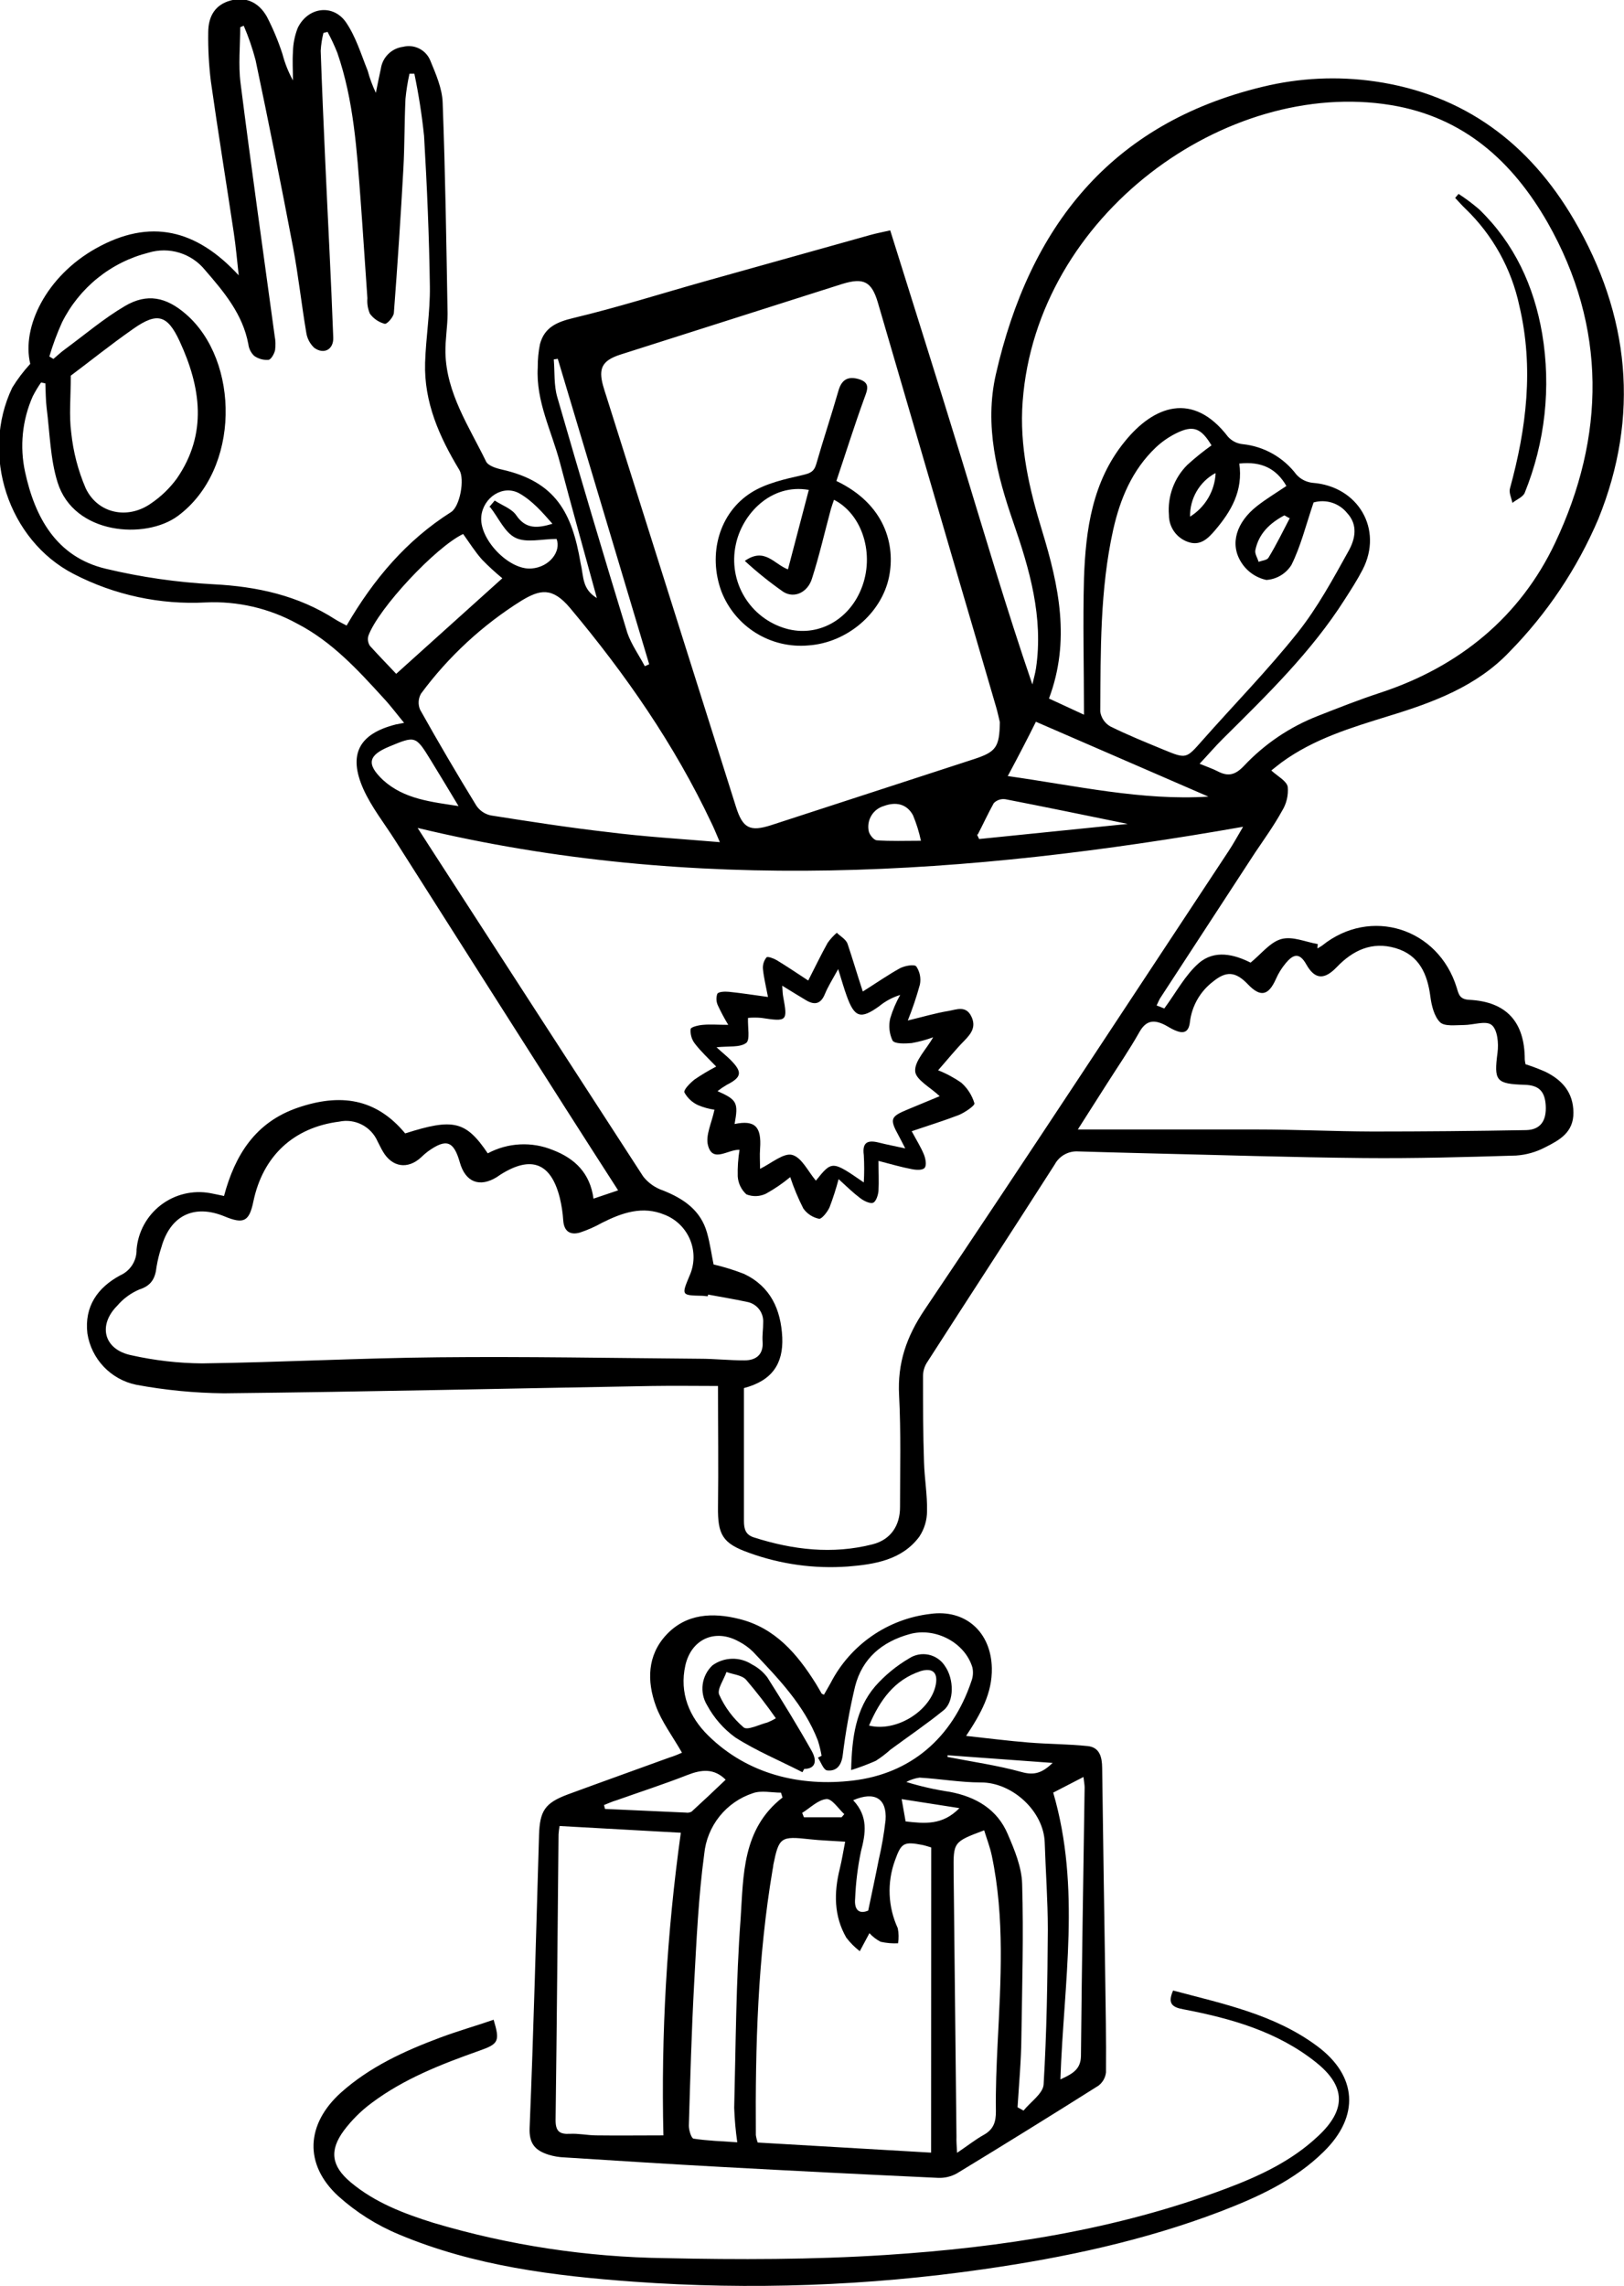 <svg xmlns="http://www.w3.org/2000/svg" width="368" height="518" viewBox="0 0 368 518" fill="none"><g clip-path="url(#clip0_303_2114)"><path d="M135.25 135.522C132.369 124.992 129.54 114.922 126.882 104.827C125 97.679 121.408 90.927 121.855 83.253C121.837 81.486 122.005 79.721 122.355 77.988C123.369 74.171 126.171 72.96 129.961 72.052C139.934 69.669 149.698 66.563 159.619 63.773C172.154 60.263 184.689 56.753 197.224 53.243C198.474 52.887 199.763 52.65 201.724 52.203C207.105 69.446 212.553 86.57 217.816 103.761C223.079 120.951 228.066 137.983 233.934 155.095C234.211 153.87 234.579 152.646 234.763 151.409C236.461 139.852 233.316 129.033 229.605 118.318C225.895 107.604 223.027 96.416 225.658 84.846C233.25 51.532 251.54 27.997 286.119 19.665C294.458 17.632 303.111 17.221 311.605 18.454C331.816 21.389 346.605 32.577 356.658 49.781C369.277 71.341 371.658 94.244 362.171 117.621C357.392 128.838 350.55 139.058 342 147.75C334.619 155.516 324.75 159.175 314.737 162.229C306.25 164.861 297.724 167.402 290.408 172.759C289.553 173.39 288.75 174.075 288.079 174.588C289.513 175.905 291.527 176.931 291.803 178.287C291.978 180.216 291.516 182.148 290.487 183.789C288.698 187.04 286.54 190.041 284.434 193.161L262.895 226.186C262.619 226.633 262.434 227.133 262.092 227.831L263.829 228.515C266.54 224.843 268.566 220.947 271.632 218.262C275.198 215.142 279.671 216.248 283.382 218.13C285.803 216.169 287.803 213.484 290.355 212.786C292.908 212.088 295.829 213.457 298.605 213.918L298.513 214.905C298.897 214.712 299.266 214.492 299.619 214.247C310.579 205.441 325.934 210.298 330.092 223.803C330.553 225.343 330.763 226.436 332.921 226.554C341.369 226.975 345.513 231.569 345.513 240.085C345.547 240.444 345.605 240.8 345.684 241.152C347.227 241.646 348.742 242.222 350.224 242.876C354 244.745 356.5 247.535 356.54 252.09C356.579 256.644 353.342 258.355 350.119 259.987C348.078 261.056 345.838 261.688 343.54 261.843C332.053 262.198 320.566 262.514 309.079 262.409C292.645 262.251 276.184 261.711 259.777 261.33C254.632 261.211 249.5 261.053 244.356 260.909C243.269 260.834 242.184 261.075 241.232 261.602C240.279 262.13 239.5 262.922 238.987 263.883C229.369 278.928 219.605 293.868 209.961 308.886C209.417 309.806 209.14 310.858 209.158 311.927C209.158 318.389 209.158 324.852 209.382 331.302C209.487 335.014 210.145 338.712 210.066 342.398C210.069 344.479 209.45 346.515 208.29 348.242C204.342 353.507 198.184 354.481 192.105 354.968C184.514 355.517 176.892 354.459 169.737 351.862C163.711 349.73 162.619 347.755 162.698 341.437C162.816 332.487 162.698 323.536 162.698 314.059C157.974 314.059 152.869 313.98 147.763 314.059C115.421 314.625 83.092 315.375 50.763 315.717C44.088 315.651 37.432 315.003 30.869 313.783C28.059 313.206 25.493 311.784 23.515 309.706C21.537 307.629 20.241 304.995 19.803 302.16C19.092 296.039 22.105 291.762 27.224 288.997C28.356 288.497 29.314 287.673 29.977 286.628C30.64 285.583 30.977 284.364 30.948 283.127C31.114 281.155 31.69 279.24 32.64 277.504C33.59 275.768 34.892 274.25 36.464 273.047C38.035 271.845 39.84 270.985 41.764 270.522C43.687 270.059 45.686 270.003 47.632 270.359C48.579 270.53 49.527 270.754 50.763 271.004C53.25 261.685 57.895 254.275 67.487 250.997C77.079 247.72 85.184 248.825 91.816 256.828C102.711 253.34 105.553 253.985 110.527 261.343C112.778 260.138 115.268 259.445 117.818 259.316C120.368 259.186 122.915 259.622 125.277 260.592C130.369 262.541 133.724 265.923 134.487 271.61L140.066 269.727C135.934 263.291 131.921 257.065 127.934 250.8C115.127 230.687 102.329 210.562 89.54 190.423C87.092 186.566 84.184 182.907 82.329 178.774C78.816 170.877 81.408 166.243 89.724 164.15L91.566 163.795C89.869 161.742 88.461 159.846 86.908 158.188C81.066 151.778 75.211 145.381 67.342 141.313C61.008 137.835 53.837 136.172 46.619 136.509C36.249 137.062 25.919 134.835 16.698 130.059C1.842 122.412 -4.46 102.944 2.777 87.834C3.96 85.913 5.326 84.11 6.856 82.45C4.842 74.092 10.513 62.601 21.671 56.323C34.066 49.346 44.553 52.018 54.092 62.391C53.724 59.113 53.448 55.809 52.948 52.558C51.25 41.199 49.395 29.866 47.79 18.493C47.331 14.804 47.129 11.088 47.184 7.371C47.184 3.422 48.974 1.027 52.184 0.132C55.395 -0.763 58.474 0.25 60.474 3.778C61.878 6.493 63.057 9.32 64 12.228C64.544 14.315 65.344 16.327 66.382 18.217C66.382 16.058 66.237 13.886 66.382 11.741C66.423 9.893 66.788 8.066 67.461 6.344C69.724 1.619 75.421 0.803 78.382 5.028C80.619 8.279 81.816 12.281 83.316 16.019C83.778 17.744 84.4 19.423 85.171 21.034C85.54 19.204 85.895 17.375 86.303 15.558C86.486 14.295 87.078 13.127 87.988 12.233C88.898 11.339 90.077 10.769 91.342 10.609C92.593 10.292 93.916 10.445 95.061 11.04C96.206 11.634 97.093 12.628 97.553 13.834C98.79 16.835 100.184 20.033 100.303 23.192C100.908 39.145 101.145 55.112 101.421 71.078C101.421 74.013 100.882 76.948 100.934 79.884C101.132 89.097 106.29 96.64 110.145 104.577C110.619 105.538 112.408 106.104 113.698 106.393C125.934 109.144 129.619 116.199 131.553 127.545C132.303 130.704 131.829 133.416 135.25 135.522ZM245.632 161.952C245.632 151.146 245.355 141.09 245.632 131.047C246.013 120.003 247.54 109.065 254.842 100.088C261.421 91.914 270.342 88.584 278.29 98.996C279.141 99.923 280.301 100.508 281.553 100.641C283.957 100.885 286.285 101.626 288.388 102.815C290.492 104.004 292.327 105.617 293.777 107.551C294.735 108.602 296.047 109.262 297.461 109.407C307.777 110.197 313.474 119.937 308.777 129.072C307.579 131.389 306.145 133.613 304.724 135.825C297.132 147.763 287.053 157.53 277.092 167.415C275.342 169.139 273.763 171.021 271.829 173.061C273.54 173.772 274.777 174.18 275.921 174.773C278.277 175.997 279.869 175.654 281.869 173.562C286.543 168.582 292.27 164.71 298.632 162.229C303.316 160.386 308.013 158.53 312.803 156.964C330.684 151.08 344.461 139.773 352.382 123.031C363.79 98.93 364.158 74.158 350.698 50.452C342.803 36.671 331.75 26.523 315.171 23.811C277.829 17.717 234.908 48.688 231.737 90.94C230.961 101.089 233.224 110.763 236.158 120.332C239.934 132.731 242.619 145.157 237.698 158.28L245.632 161.952ZM168.579 314.493C168.579 324.721 168.579 334.672 168.579 344.622C168.579 346.518 168.961 347.768 170.842 348.374C179.671 351.191 188.619 352.257 197.711 349.94C201.829 348.9 203.961 345.702 203.948 341.477C203.948 333.039 204.171 324.589 203.737 316.178C203.342 308.86 205.408 302.871 209.553 296.724C232.737 262.277 255.487 227.541 278.369 192.897C279.54 191.134 280.553 189.251 281.684 187.343C219.277 198.32 157.25 202.651 94.632 187.606L97.382 191.884C113.487 216.796 129.614 241.704 145.763 266.608C146.919 268.067 148.473 269.16 150.237 269.754C154.934 271.623 158.803 274.255 160.224 279.376C160.895 281.771 161.237 284.259 161.698 286.523C164.053 287.07 166.367 287.787 168.619 288.668C174.606 291.525 176.948 296.697 177.263 303.055C177.513 308.991 174.987 312.848 168.579 314.533V314.493ZM226.566 163.637C226.382 162.9 226.119 161.61 225.763 160.36C222.421 148.891 219.066 137.43 215.698 125.979L198.934 68.59C197.527 63.799 195.724 62.851 190.869 64.339C188.461 65.089 186.066 65.865 183.658 66.629C169.246 71.209 154.838 75.799 140.434 80.397C136.487 81.713 135.579 83.451 136.645 87.347C136.869 88.189 137.158 89.018 137.421 89.861C147.211 120.846 156.996 151.839 166.777 182.841C168.316 187.698 169.934 188.541 174.842 186.948L220.803 171.982C225.698 170.363 226.487 169.297 226.566 163.637ZM160.461 293.341L160.382 293.723C159.948 293.723 159.5 293.618 159.066 293.618C154.408 293.512 154.408 293.512 156.211 289.169C156.799 287.893 157.119 286.51 157.154 285.106C157.188 283.701 156.935 282.305 156.41 281.002C155.885 279.699 155.099 278.517 154.101 277.529C153.103 276.541 151.913 275.767 150.606 275.256C145.606 273.176 140.974 274.795 136.461 277.059C134.848 277.966 133.151 278.715 131.395 279.297C129.237 279.902 127.816 279.073 127.632 276.572C127.522 274.823 127.258 273.088 126.842 271.386C124.842 263.488 120.369 261.79 113.474 266.121C113.184 266.292 112.934 266.503 112.658 266.674C108.711 269.161 105.461 267.898 104.198 263.396C102.803 258.5 101.119 257.921 96.948 260.922C96.415 261.327 95.91 261.767 95.434 262.238C92.421 265.028 88.856 264.528 86.763 260.922C86.303 260.171 85.961 259.355 85.54 258.592C84.823 256.969 83.57 255.642 81.991 254.835C80.412 254.027 78.603 253.787 76.869 254.156C66.513 255.472 59.553 261.961 57.408 272.281C56.474 276.782 55.224 277.428 50.934 275.651C44.027 272.781 38.619 275.387 36.579 282.587C36.095 284.044 35.726 285.535 35.474 287.049C35.184 289.682 34.29 291.34 31.527 292.209C29.614 293.032 27.917 294.284 26.566 295.868C22.092 300.37 23.566 305.859 29.829 307.109C35.066 308.28 40.411 308.894 45.776 308.939C63.632 308.702 81.474 307.728 99.329 307.557C119.066 307.359 138.803 307.728 158.54 307.886C161.934 307.886 165.316 308.267 168.698 308.254C171.329 308.254 173.04 306.938 172.803 303.976C172.698 302.568 172.948 301.133 172.934 299.712C173.011 298.598 172.669 297.496 171.975 296.622C171.281 295.748 170.286 295.164 169.184 294.986C166.198 294.341 163.303 293.881 160.434 293.341H160.461ZM55.198 5.844L54.434 6.173C54.434 10.398 53.974 14.703 54.513 18.862C56.934 37.974 59.645 57.033 62.237 76.119C62.451 77.186 62.482 78.28 62.329 79.357C62.132 80.2 61.434 81.463 60.829 81.542C59.677 81.627 58.532 81.305 57.592 80.634C56.863 79.935 56.398 79.005 56.277 78.001C55.027 71.223 50.763 66.155 46.474 61.206C44.974 59.345 42.953 57.975 40.67 57.271C38.386 56.568 35.944 56.562 33.658 57.257C29.445 58.32 25.512 60.282 22.128 63.008C18.744 65.735 15.989 69.161 14.053 73.052C12.92 75.558 11.961 78.14 11.184 80.779L12.105 81.332C12.974 80.594 13.803 79.805 14.737 79.133C19.224 75.829 23.5 72.183 28.276 69.367C33.342 66.366 37.684 67.313 42.145 71.196C54.303 81.726 54.566 106.367 40.29 116.923C32.974 122.32 16.724 121.188 13.04 109.276C11.395 104.011 11.29 98.127 10.579 92.52C10.342 90.651 10.369 88.755 10.277 86.873L9.303 86.676C8.597 87.682 7.963 88.737 7.408 89.835C5.036 95.212 4.433 101.203 5.684 106.946C7.908 117.213 12.763 126.203 23.961 128.875C31.943 130.781 40.082 131.957 48.276 132.389C58.263 132.889 67.553 134.929 76 140.366C76.79 140.866 77.645 141.261 78.54 141.748C84.671 131.218 92.119 122.425 102.224 116.028C104.25 114.712 105.342 108.565 104.092 106.498C99.566 99.009 96.053 91.151 96.329 82.161C96.513 76.409 97.487 70.657 97.408 64.905C97.25 53.532 96.763 42.147 96.092 30.787C95.599 26.058 94.866 21.358 93.895 16.703H92.79C92.371 18.578 92.068 20.477 91.882 22.389C91.632 27.654 91.698 32.919 91.408 38.184C90.803 49.092 90.084 59.999 89.25 70.907C89.184 71.828 87.658 73.539 87.158 73.368C85.814 73.011 84.634 72.203 83.816 71.078C83.342 69.971 83.147 68.764 83.25 67.564C82.724 60.14 82.263 52.703 81.711 45.292C80.856 34.051 80.171 22.784 76.448 11.991C75.803 10.359 75.061 8.768 74.224 7.226L73.29 7.463C72.957 8.788 72.75 10.141 72.671 11.504C72.961 19.928 73.329 28.352 73.711 36.763C74.303 49.991 75.027 63.22 75.513 76.461C75.632 79.186 73.408 80.41 71.211 78.817C70.205 77.877 69.558 76.616 69.382 75.25C68.303 68.893 67.619 62.469 66.421 56.125C63.728 41.953 60.895 27.799 57.921 13.663C57.223 10.993 56.326 8.38 55.237 5.844H55.198ZM244.237 255.933C258.434 255.933 271.553 255.933 284.684 255.933C293.448 255.933 302.211 256.367 311 256.394C322.605 256.394 334.215 256.288 345.829 256.078C349.105 255.999 350.474 253.919 350.263 250.457C350.053 247.246 348.684 245.916 345.527 245.811C338.948 245.614 338.513 244.903 339.342 238.506C339.619 236.439 339.342 233.346 338.026 232.267C336.711 231.187 333.869 232.267 331.684 232.267C329.842 232.267 327.355 232.635 326.316 231.635C325 230.319 324.395 227.897 324.132 225.87C323.461 220.71 321.605 216.419 316.237 214.84C310.869 213.26 306.54 215.353 302.908 219.144C300.158 222.013 297.987 222.053 296.013 218.538C294.356 215.563 292.895 216.406 291.329 218.275C290.421 219.366 289.672 220.58 289.106 221.881C287.421 225.633 285.605 226.001 282.79 223.053C279.974 220.105 277.869 219.986 274.895 222.408C273.442 223.51 272.227 224.894 271.323 226.477C270.418 228.061 269.843 229.811 269.632 231.622C269.342 234.083 268.04 234.254 266.211 233.451C265.408 233.122 264.671 232.609 263.895 232.214C261.5 231.029 259.711 231.161 258.198 233.846C255.895 237.94 253.211 241.823 250.684 245.811L244.237 255.933ZM280.816 104.971C281.737 111.224 278.961 115.883 275.342 120.148C273.79 121.964 272 123.833 269.145 122.78C267.891 122.335 266.807 121.51 266.043 120.421C265.279 119.331 264.873 118.03 264.882 116.699C264.708 114.616 264.991 112.52 265.712 110.558C266.432 108.596 267.572 106.815 269.053 105.34C270.791 103.761 272.618 102.285 274.527 100.917C272.145 96.969 270.369 96.258 266.474 98.206C264.811 99.037 263.277 100.106 261.921 101.378C256.566 106.472 253.829 113.001 252.25 120.043C249.237 133.613 249.421 147.447 249.316 161.228C249.412 161.922 249.665 162.584 250.055 163.166C250.444 163.747 250.961 164.232 251.566 164.585C255.513 166.546 259.566 168.178 263.605 169.85C268.869 172.022 268.777 171.943 272.487 167.744C279.658 159.623 287.277 151.857 294.013 143.393C298.54 137.707 302.066 131.191 305.619 124.794C307.066 122.162 307.803 118.963 305.224 116.212C304.333 115.121 303.14 114.315 301.795 113.896C300.45 113.478 299.011 113.463 297.658 113.856C295.882 119.121 294.737 123.807 292.645 128.006C292.036 128.985 291.203 129.804 290.214 130.397C289.226 130.99 288.111 131.339 286.961 131.415C285.784 131.162 284.67 130.674 283.686 129.979C282.703 129.285 281.87 128.399 281.237 127.374C278.605 123.188 280.224 118.318 284.79 114.712C286.895 113.053 289.211 111.671 291.5 110.118C289.198 106.143 285.842 104.511 280.855 105.037L280.816 104.971ZM163.092 190.765C162.237 188.791 161.777 187.606 161.198 186.448C152.829 168.718 141.763 152.791 129.158 137.746C125.132 132.968 122.342 133.6 118.198 136.088C109.353 141.617 101.626 148.762 95.421 157.148C95.097 157.699 94.908 158.319 94.869 158.957C94.83 159.595 94.943 160.234 95.198 160.82C99.303 168.156 103.553 175.404 107.948 182.565C108.704 183.686 109.863 184.473 111.184 184.763C120.04 186.158 128.908 187.54 137.803 188.554C145.974 189.594 154.198 190.081 163.132 190.831L163.092 190.765ZM16.04 85.122C16.04 90.085 15.619 94.152 16.145 98.074C16.596 102.396 17.696 106.625 19.408 110.618C22.145 116.397 28.934 117.792 34.211 114.08C36.478 112.546 38.464 110.631 40.079 108.42C47.079 98.245 45.513 87.702 40.684 77.278C37.934 71.368 35.645 70.696 30.25 74.474C24.855 78.251 20.171 82.042 16.04 85.122ZM89.724 152.738L113.829 131.033C112.21 129.705 110.668 128.286 109.211 126.782C107.632 125.005 106.355 122.952 104.948 121.004C98.803 123.899 85.698 137.878 83.461 144.104C83.357 144.486 83.337 144.887 83.403 145.278C83.469 145.669 83.619 146.041 83.842 146.368C85.921 148.671 88.053 150.83 89.829 152.738H89.724ZM228.263 175.839C243.882 178.037 258.763 181.472 273.829 180.511L234.737 163.545C232.987 167.086 230.869 171.166 228.369 175.839H228.263ZM146.027 151.001L147.105 150.514C140.202 127.436 133.298 104.366 126.395 81.305L125.487 81.437C125.724 84.306 125.487 87.307 126.29 90.019C131.43 107.858 136.719 125.654 142.158 143.406C143.079 146.078 144.816 148.474 146.132 151.001H146.027ZM103.921 182.683C101.855 179.248 99.79 175.799 97.684 172.377C94.184 166.678 94.171 166.691 88.211 169.165C83.448 171.14 82.948 173.114 86.816 176.773C91.619 181.117 97.737 181.696 104.092 182.683H103.921ZM110.869 114.883L112.105 113.422C113.763 114.514 115.961 115.252 116.987 116.765C119.158 119.977 121.855 119.687 125.184 118.687C122.882 116.054 120.579 113.422 117.671 111.79C113.948 109.75 109.513 112.724 109.066 116.976C108.513 122.135 115.303 129.217 120.408 128.822C124.579 128.519 127.211 124.873 126.119 122.122C122.777 122.122 119.263 123.07 116.803 121.859C114.342 120.648 112.974 117.305 111.04 114.883H110.869ZM221.395 189.107L221.869 190.12L255.54 186.698C245.606 184.671 236.724 182.828 227.829 181.104C227.353 181.033 226.867 181.074 226.41 181.225C225.953 181.376 225.538 181.632 225.198 181.972C223.934 184.236 222.803 186.711 221.553 189.107H221.395ZM208.684 190.515C208.266 188.532 207.663 186.593 206.882 184.724C205.448 182.091 202.934 181.657 200.303 182.631C199.124 182.967 198.114 183.734 197.473 184.78C196.833 185.826 196.607 187.074 196.842 188.277C196.974 189.093 197.987 190.357 198.671 190.41C201.842 190.647 204.895 190.515 208.842 190.515H208.684ZM292.119 117.384L291.04 116.778C287.803 118.503 285.224 120.872 284.461 124.676C284.303 125.466 284.934 126.413 285.198 127.308C285.961 127.019 287.105 126.94 287.434 126.387C289.237 123.412 290.724 120.372 292.277 117.384H292.119ZM275.303 107.262C273.563 108.231 272.12 109.656 271.128 111.384C270.136 113.111 269.632 115.076 269.671 117.068C271.354 116.02 272.759 114.581 273.767 112.874C274.775 111.167 275.356 109.242 275.461 107.262H275.303Z" fill="black"></path><path d="M154.539 397.154C152.355 393.337 149.921 390.139 148.605 386.519C146.579 380.925 146.658 375.094 150.986 370.447C155.5 365.604 161.513 365.354 167.473 366.841C175.618 368.842 180.631 374.738 184.855 381.478C185.315 382.215 185.736 382.978 186.171 383.728C186.171 383.807 186.355 383.834 186.71 384.018L188.21 381.385C190.399 377.122 193.602 373.463 197.537 370.729C201.472 367.995 206.018 366.271 210.776 365.709C218.776 364.577 224.592 369.829 224.75 378.003C224.855 383.649 222.276 388.309 218.921 393.35C223.934 393.89 228.513 394.482 233.118 394.851C237.723 395.219 242.052 395.193 246.487 395.654C249.197 395.943 249.723 398.168 249.75 400.563C249.96 416.104 250.188 431.653 250.434 447.212C250.539 454.662 250.684 462.098 250.618 469.588C250.553 470.176 250.37 470.744 250.081 471.26C249.791 471.775 249.401 472.227 248.934 472.589C238.276 479.319 227.57 485.953 216.815 492.491C215.506 493.216 214.021 493.562 212.526 493.491C196.017 492.728 179.504 491.894 162.986 490.99C151.289 490.358 139.605 489.595 127.908 488.858C126.703 488.814 125.509 488.615 124.355 488.266C121.421 487.331 119.855 485.896 120.013 482.171C120.921 460.071 121.487 437.958 122.144 415.845C122.315 410.343 123.46 408.566 128.605 406.631C136.289 403.801 144 401.05 151.697 398.247C152.658 397.957 153.631 397.562 154.539 397.154ZM211.013 418.622C210.46 418.464 209.697 418.201 209.013 418.056C204.763 417.24 204.223 417.596 202.789 421.597C200.976 426.589 201.208 432.096 203.434 436.918C203.661 438.046 203.684 439.205 203.5 440.341C202.174 440.405 200.847 440.29 199.552 439.998C198.599 439.502 197.739 438.843 197.013 438.05L194.829 442.131C193.676 441.243 192.645 440.208 191.763 439.051C188.934 434.115 188.96 428.85 190.289 423.466C190.776 421.518 191.079 419.518 191.513 417.319C188.447 417.109 185.947 417.043 183.473 416.766C176.894 416.029 176.513 416.293 175.223 422.624C175.223 422.953 175.131 423.282 175.079 423.598C171.71 443.539 171.131 463.638 171.276 483.79C171.358 484.369 171.499 484.938 171.697 485.488L210.986 487.779L211.013 418.622ZM126.802 413.766C126.691 414.393 126.612 415.025 126.565 415.661C126.355 437.234 126.184 458.821 125.894 480.394C125.894 482.909 126.75 483.646 129.131 483.514C131.092 483.409 133.079 483.843 135.026 483.869C140.105 483.935 145.184 483.869 150.329 483.869C149.784 460.941 151.104 438.006 154.276 415.292L126.802 413.766ZM177.329 407.342L176.973 406.21C174.855 406.21 172.539 405.657 170.644 406.315C167.659 407.289 165.022 409.113 163.056 411.563C161.091 414.013 159.882 416.983 159.579 420.11C158.263 429.85 157.829 439.722 157.289 449.541C156.71 460.242 156.408 470.97 156.092 481.684C156.092 482.685 156.644 484.514 157.158 484.606C160.302 485.093 163.513 485.186 167.065 485.436C166.693 482.848 166.46 480.243 166.368 477.63C166.736 463.309 166.763 448.962 167.829 434.694C168.473 424.967 168.171 414.476 177.263 407.355L177.329 407.342ZM216.934 487.779C219.329 486.16 221.039 484.804 222.921 483.751C225.118 482.527 225.697 480.842 225.671 478.394C225.592 473.26 225.815 468.114 226.065 462.993C226.776 448.791 227.697 434.589 224.75 420.518C224.342 418.557 223.605 416.674 223.013 414.74C216.013 417.372 216.026 417.372 216.092 424.137C216.311 444.145 216.526 464.152 216.737 484.159C216.697 485.133 216.776 486.081 216.868 487.792L216.934 487.779ZM185.355 398.273L186.171 397.852C185.971 396.694 185.694 395.551 185.342 394.43C182.25 386.387 176.381 380.346 170.605 374.251C169.666 373.33 168.593 372.558 167.421 371.961C162.052 368.973 156.658 371.395 155.302 377.371C153.894 383.663 156.25 389.099 160.46 393.245C169.487 402.143 181.434 404.868 193.236 403.472C206.236 401.945 215.763 393.929 220.118 380.951C220.498 379.951 220.575 378.862 220.342 377.818C218.618 372.132 211.894 368.684 206.144 370.276C199.842 372.014 195.394 375.791 193.763 382.123C192.532 387.305 191.592 392.552 190.947 397.839C190.618 400.142 189.486 401.406 187.421 401.169C186.592 401.05 186 399.247 185.315 398.234L185.355 398.273ZM230.618 477.525L231.934 478.249C233.526 476.275 236.368 474.379 236.486 472.313C237.184 460.637 237.368 448.923 237.434 437.208C237.434 430.627 236.947 424.045 236.736 417.53C236.513 410.396 229.368 403.867 222.263 403.894C217.631 403.894 213.052 403.077 208.368 402.801C207.318 402.951 206.302 403.285 205.368 403.788C208.588 404.781 211.878 405.529 215.21 406.026C221.118 407.132 226 409.975 228.368 415.635C229.908 419.202 231.513 423.085 231.618 426.862C231.96 438.419 231.618 450.002 231.447 461.572C231.408 466.85 230.908 472.168 230.579 477.485L230.618 477.525ZM240.329 471.167C243.184 469.851 244.921 468.838 244.947 465.784C245.131 445.527 245.486 425.283 245.776 405.039C245.776 404.42 245.644 403.801 245.513 402.656L238.658 406.197C244.986 427.836 241.039 449.278 240.289 471.128L240.329 471.167ZM136.881 409.066L137.092 409.896C143.184 410.172 149.289 410.462 155.394 410.725C155.844 410.803 156.307 410.729 156.71 410.514C159.342 408.105 161.973 405.631 164.434 403.275C161.802 400.642 158.947 400.958 155.763 402.209C150.5 404.275 145.118 406.013 139.789 407.908C138.736 408.211 137.789 408.645 136.842 409.027L136.881 409.066ZM193.368 407.961C196.776 411.62 196.158 415.424 195.092 419.531C194.361 423.042 193.921 426.608 193.776 430.192C193.513 432.97 194.842 433.746 196.737 432.93C197.592 428.823 198.394 425.138 199.118 421.426C199.81 418.453 200.328 415.443 200.671 412.41C201 407.579 198.25 405.802 193.329 407.921L193.368 407.961ZM217.473 409.725L204.315 407.671L205.21 412.726C209.46 413.199 213.565 413.686 217.434 409.685L217.473 409.725ZM214.71 397.733V398.115C220.315 399.221 226.013 400.011 231.5 401.537C234.381 402.34 236.158 401.735 238.539 399.471L214.71 397.733ZM190.697 411.791L191.315 411.08C190 409.856 188.5 407.54 187.276 407.658C185.368 407.829 183.605 409.659 181.776 410.791L182.171 411.791H190.697Z" fill="black"></path><path d="M265.829 451.042C277.145 454.069 288.71 456.412 298.382 463.573C307.592 470.338 308.158 479.539 299.947 487.568C293.368 494.07 285.013 497.861 276.487 501.139C259.21 507.72 241.224 511.563 222.96 514.183C196.705 517.977 170.117 518.931 143.658 517.026C125.46 515.71 107.382 513.446 90.395 506.312C85.352 504.216 80.703 501.279 76.645 497.624C68.829 490.424 69.342 481.316 77.237 474.195C83.816 468.298 91.71 464.718 99.802 461.69C103.75 460.216 107.829 459.058 111.855 457.663C113.316 462.546 113 463.138 108.632 464.678C100.039 467.719 91.526 471.036 84.21 476.525C81.835 478.284 79.726 480.377 77.947 482.737C74.566 487.292 75.092 490.819 79.447 494.478C84.934 499.085 91.5 501.586 98.237 503.692C115.288 508.768 132.961 511.457 150.75 511.682C167.368 512.05 184.079 512.037 200.658 510.971C226.974 509.273 253.039 505.272 277.934 495.887C285.434 493.057 292.697 489.674 298.671 484.04C305.066 478.091 305.026 472.747 298.184 467.298C289.46 460.335 279 457.386 268.276 455.32C265.592 454.859 264.513 453.99 265.829 451.042Z" fill="black"></path><path d="M330.513 43.937C332.145 44.999 333.706 46.169 335.184 47.438C343.184 55.191 347.605 64.812 349.46 75.632C351.498 87.771 350.132 100.237 345.513 111.645C345.131 112.619 343.671 113.185 342.71 113.948C342.5 112.856 341.881 111.645 342.157 110.684C345.907 97.034 347.592 83.306 344.289 69.314C342.504 60.904 338.236 53.224 332.039 47.267C331.236 46.503 330.513 45.661 329.736 44.845L330.513 43.937Z" fill="black"></path><path d="M195.513 224.672C198.552 222.764 201.144 220.947 203.921 219.407C205 218.828 207.197 218.446 207.631 218.986C208.033 219.584 208.313 220.257 208.453 220.964C208.593 221.671 208.591 222.399 208.447 223.106C207.691 225.867 206.777 228.583 205.71 231.24C209.223 230.398 212.013 229.555 214.921 229.082C216.71 228.779 218.868 227.765 220.105 230.319C221.236 232.649 220.105 234.189 218.539 235.794C216.552 237.808 214.776 240.02 212.578 242.52C214.438 243.253 216.205 244.203 217.842 245.35C219.243 246.592 220.269 248.202 220.802 249.997C220.947 250.523 218.697 252.037 217.342 252.629C213.921 253.946 210.394 255.038 206.592 256.328C207.684 258.368 208.671 259.935 209.355 261.593C209.723 262.514 210.013 263.962 209.552 264.594C209.092 265.226 207.592 265.121 206.618 264.923C204.276 264.489 201.973 263.804 199.065 263.054C199.065 265.581 199.184 267.714 199.065 269.833C198.986 270.807 198.513 272.294 197.828 272.544C197.144 272.794 195.776 272.136 194.973 271.531C193.342 270.307 191.894 268.898 190.026 267.187C189.459 269.341 188.778 271.463 187.986 273.545C187.513 274.611 186.263 276.177 185.644 276.177C184.188 275.893 182.897 275.058 182.039 273.847C180.868 271.553 179.874 269.172 179.065 266.726C177.358 268.146 175.521 269.402 173.578 270.478C172.889 270.813 172.138 271.001 171.372 271.028C170.606 271.055 169.842 270.922 169.131 270.636C167.972 269.582 167.269 268.119 167.171 266.555C167.118 264.542 167.255 262.528 167.578 260.54C164.947 260.422 161.5 263.594 160.434 259.54C159.828 257.249 161.289 254.419 161.894 251.458C160.623 251.273 159.381 250.928 158.197 250.431C156.878 249.831 155.788 248.82 155.092 247.549C154.855 246.93 156.407 245.39 157.381 244.613C158.957 243.538 160.596 242.558 162.289 241.678C160.486 239.783 158.789 238.243 157.407 236.413C156.714 235.484 156.39 234.33 156.5 233.175C156.565 232.714 158.276 232.306 159.276 232.227C161.013 232.069 162.763 232.227 165.026 232.227C164.182 230.84 163.413 229.407 162.723 227.936C162.512 227.515 162.387 227.056 162.355 226.586C162.324 226.116 162.386 225.644 162.539 225.199C162.868 224.685 164.263 224.659 165.171 224.738C167.973 225.027 170.763 225.462 174.026 225.909C173.578 223.54 173.078 221.566 172.881 219.565C172.802 218.615 173.095 217.671 173.697 216.932C173.947 216.669 175.302 217.156 175.986 217.564C178.302 218.96 180.526 220.473 183.144 222.184C184.75 219.038 186.065 216.301 187.539 213.655C188.135 212.809 188.834 212.04 189.618 211.365C190.447 212.168 191.657 212.826 192.039 213.813C193.197 217.235 194.197 220.684 195.513 224.672ZM195.736 267.937C195.858 265.868 195.858 263.794 195.736 261.725C195.342 258.763 196.684 258.289 199.157 258.908C200.96 259.369 202.802 259.711 205.131 260.224C204.447 258.908 204.065 258.118 203.644 257.355C201.552 253.538 201.723 253.037 205.763 251.366L212.934 248.391C210.868 246.417 207.513 244.679 207.381 242.744C207.223 240.401 209.829 237.887 211.46 235.044C209.87 235.625 208.232 236.066 206.565 236.36C205.092 236.479 202.763 236.584 202.25 235.781C201.506 234.2 201.325 232.412 201.736 230.714C202.288 228.88 203.042 227.114 203.986 225.449C202.27 225.977 200.67 226.83 199.276 227.963C195.026 231.056 193.618 230.595 191.842 225.607C191.21 223.856 190.71 222.066 189.934 219.591C188.618 221.987 187.618 223.54 186.921 225.251C185.947 227.634 184.46 227.778 182.513 226.567C180.868 225.593 179.25 224.58 177.25 223.356C177.342 224.527 177.342 225.172 177.46 225.791C178.513 231.424 178.368 231.543 172.513 230.648C171.51 230.556 170.502 230.556 169.5 230.648C169.407 232.846 170.013 235.65 169.078 236.334C167.618 237.4 165.131 237.005 162.368 237.308C163.684 238.532 164.657 239.283 165.5 240.125C168.276 242.915 168.131 244.074 164.684 245.824C163.955 246.25 163.256 246.725 162.592 247.246C167.026 249.207 167.342 249.878 166.46 254.696C171.052 253.748 172.592 255.262 172.236 260.251C172.118 261.791 172.236 263.357 172.236 264.857C174.868 263.541 177.592 261.185 179.513 261.698C181.684 262.278 183.144 265.502 184.881 267.529C188.539 262.975 188.539 262.975 195.736 267.937Z" fill="black"></path><path d="M189.526 108.986C200.552 114.251 202.947 123.465 201.447 130.77C199.737 138.997 191.921 145.644 183.197 146.249C179.021 146.628 174.836 145.636 171.275 143.422C167.714 141.209 164.97 137.895 163.46 133.982C160.394 125.611 162.908 116.239 170.25 111.606C173.631 109.486 177.855 108.565 181.816 107.657C183.539 107.249 184.447 106.933 184.96 105.169C186.552 99.601 188.394 94.112 189.987 88.558C190.723 85.925 192.25 85.201 194.658 85.925C197.289 86.755 196.566 88.321 195.829 90.308C193.592 96.469 191.631 102.721 189.526 108.986ZM188.987 113.238C188.75 113.962 188.487 114.633 188.289 115.33C186.868 120.596 185.658 125.926 183.987 131.126C183.039 134.192 180.039 135.68 177.526 134.127C174.455 131.983 171.531 129.635 168.776 127.098C173.289 123.939 175.355 127.809 178.552 129.02C180.158 122.925 181.71 116.989 183.276 111.013C174.658 109.486 168.092 116.555 166.71 123.518C165.866 127.526 166.571 131.705 168.683 135.214C170.794 138.723 174.156 141.302 178.092 142.432C185.131 144.446 192.315 140.642 195.197 133.35C198.25 125.716 195.5 116.594 188.987 113.251V113.238Z" fill="black"></path><path d="M181.829 401.577C176.71 398.945 171.382 396.746 166.592 393.68C163.952 391.755 161.776 389.263 160.224 386.387C159.36 384.971 159.011 383.3 159.233 381.655C159.456 380.011 160.238 378.494 161.447 377.358C162.741 376.424 164.287 375.904 165.882 375.866C167.477 375.829 169.045 376.275 170.382 377.147C171.748 377.847 172.94 378.846 173.868 380.069C177.368 385.598 180.803 391.179 184 396.878C185.316 399.353 184.5 400.827 182.237 400.827L181.829 401.577ZM175.816 389.362C173.709 386.333 171.452 383.412 169.053 380.609C168.079 379.556 166.132 379.424 164.618 378.872C164.013 380.622 162.434 382.82 162.974 384.018C164.248 386.861 166.135 389.387 168.5 391.415C169.382 392.153 172.039 390.771 173.882 390.31C174.542 390.046 175.18 389.73 175.789 389.362H175.816Z" fill="black"></path><path d="M192.868 401.09C193.039 393.6 193.947 387.23 198.316 382.11C200.537 379.598 203.144 377.456 206.039 375.765C206.687 375.344 207.411 375.056 208.17 374.918C208.93 374.78 209.709 374.793 210.463 374.959C211.217 375.124 211.931 375.437 212.563 375.881C213.195 376.324 213.732 376.889 214.144 377.542C216.21 380.491 216.25 385.584 213.829 387.532C209.96 390.678 205.816 393.482 201.802 396.444C200.756 397.385 199.634 398.239 198.447 398.997C196.628 399.797 194.765 400.496 192.868 401.09ZM196.934 391.007C203.158 392.547 210.855 387.651 212.039 381.794C212.592 379.016 211.329 377.845 208.592 378.674C202.631 380.675 199.394 385.242 196.934 390.981V391.007Z" fill="black"></path></g><defs><clipPath id="clip0_303_2114"><rect width="368" height="518" fill="white"></rect></clipPath></defs></svg>